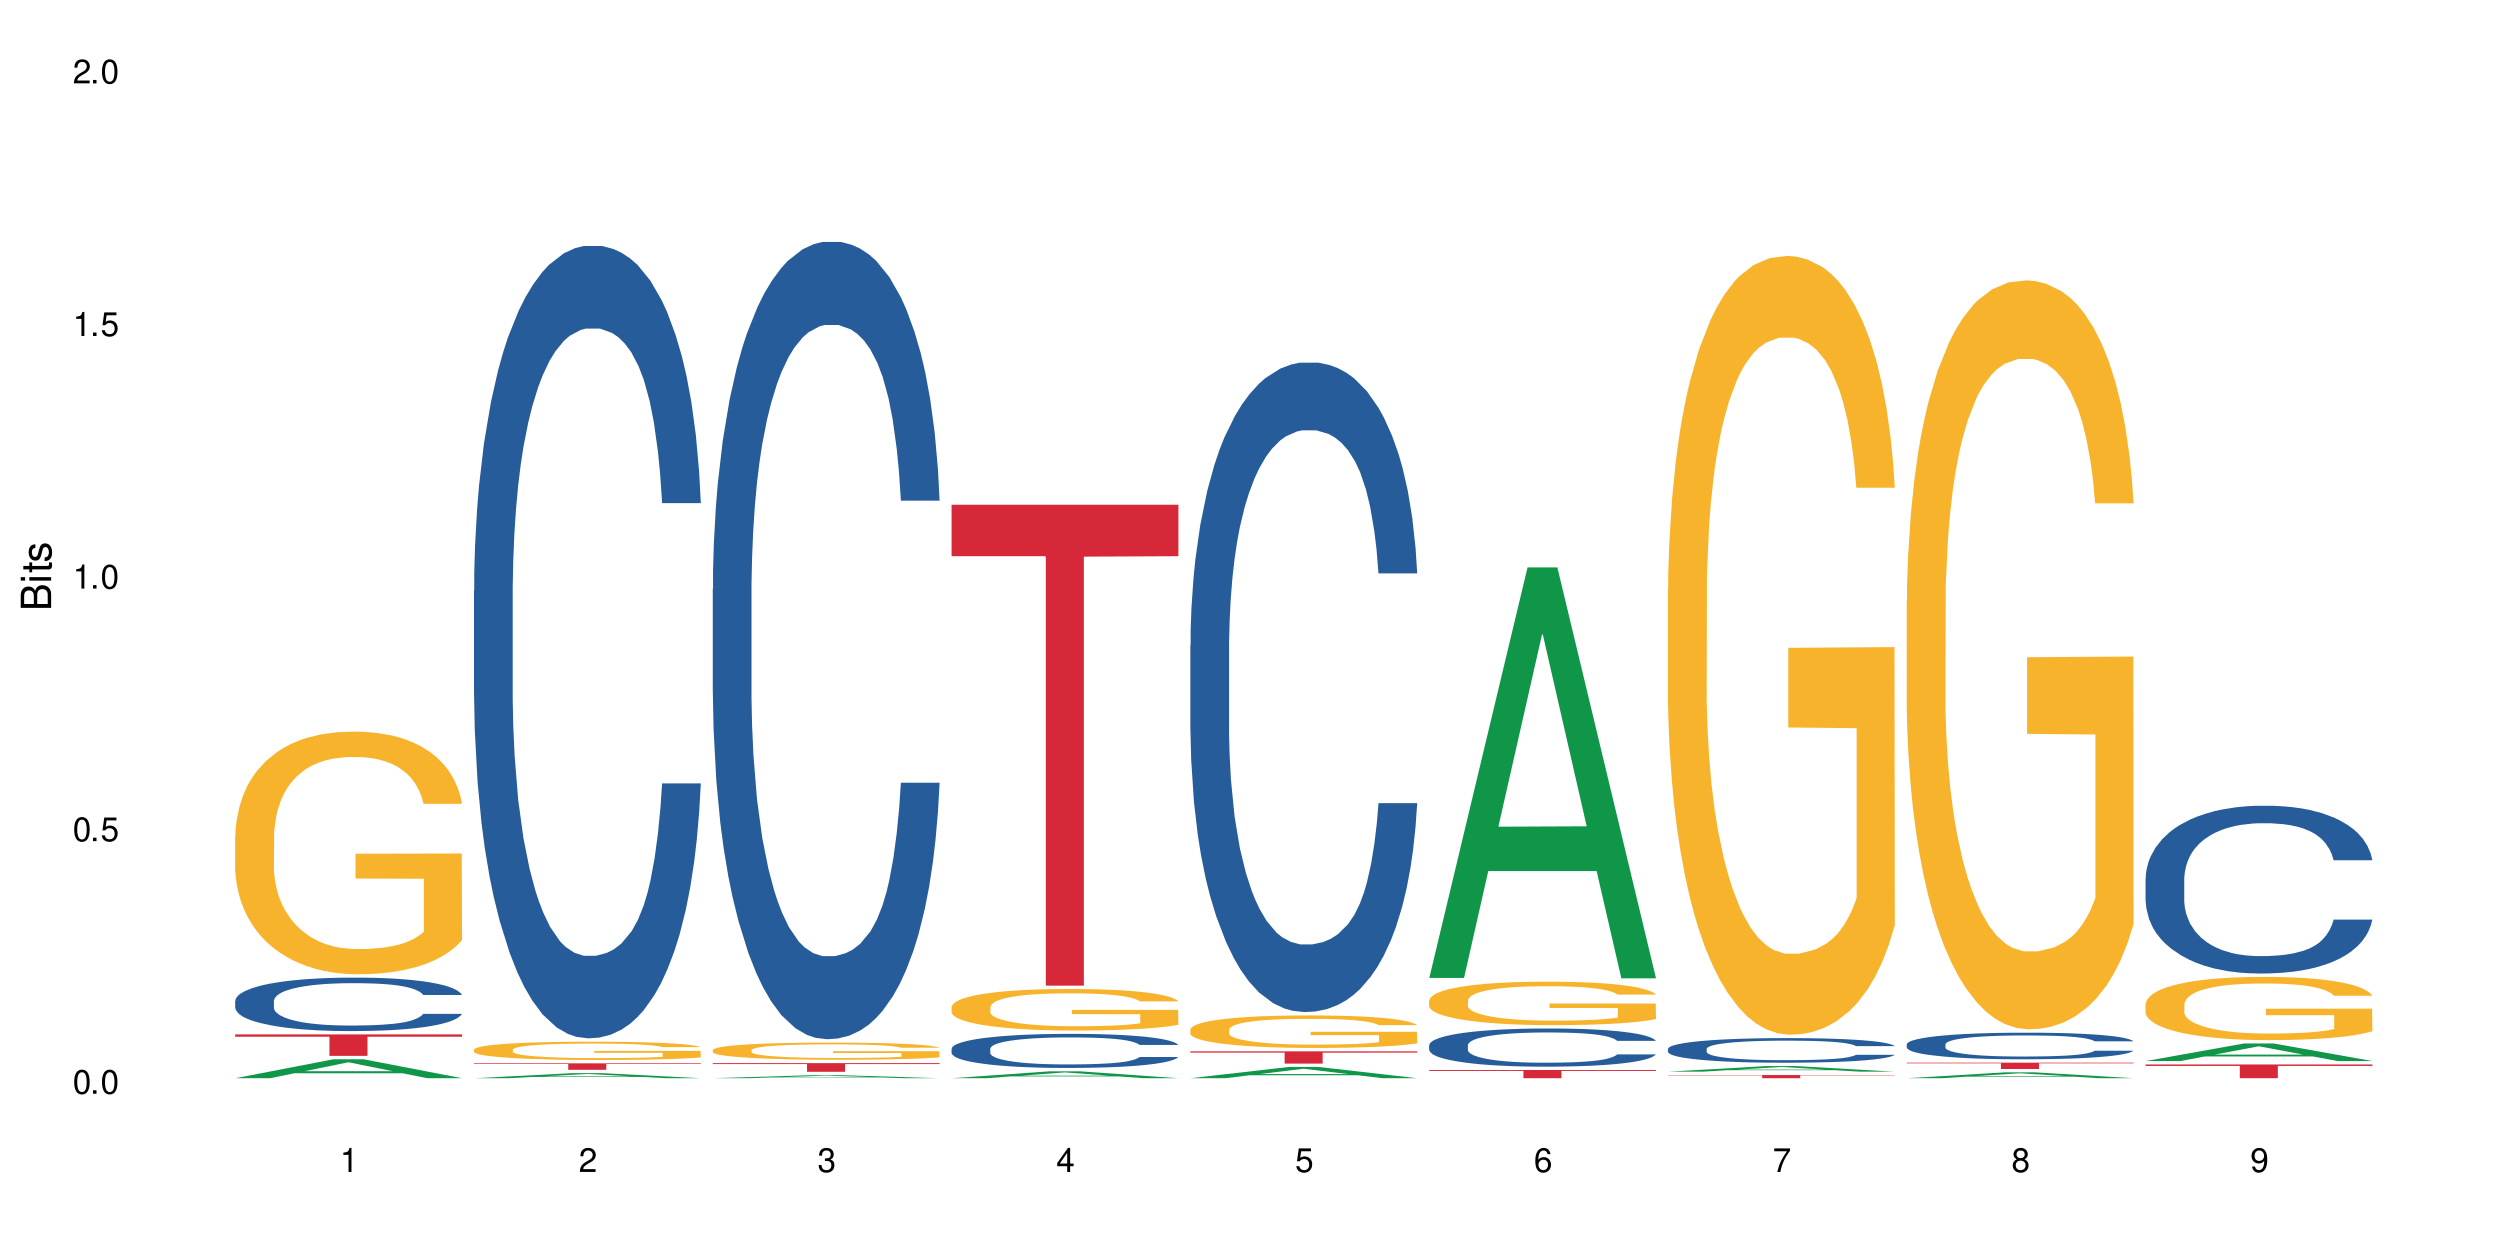 <?xml version="1.0" encoding="UTF-8"?>
<svg xmlns="http://www.w3.org/2000/svg" xmlns:xlink="http://www.w3.org/1999/xlink" width="720" height="360" viewBox="0 0 720 360">
<defs>
<g>
<g id="glyph-0-0">
</g>
<g id="glyph-0-1">
<path d="M 2.641 -6.938 C 2 -6.938 1.422 -6.656 1.078 -6.172 C 0.641 -5.562 0.406 -4.641 0.406 -3.359 C 0.406 -1.016 1.188 0.219 2.641 0.219 C 4.078 0.219 4.859 -1.016 4.859 -3.297 C 4.859 -4.641 4.656 -5.547 4.203 -6.172 C 3.844 -6.656 3.281 -6.938 2.641 -6.938 Z M 2.641 -6.188 C 3.547 -6.188 4 -5.25 4 -3.375 C 4 -1.406 3.562 -0.484 2.625 -0.484 C 1.734 -0.484 1.281 -1.438 1.281 -3.344 C 1.281 -5.25 1.734 -6.188 2.641 -6.188 Z M 2.641 -6.188 "/>
</g>
<g id="glyph-0-2">
<path d="M 1.828 -1 L 0.828 -1 L 0.828 0 L 1.828 0 Z M 1.828 -1 "/>
</g>
<g id="glyph-0-3">
<path d="M 4.562 -6.797 L 1.062 -6.797 L 0.547 -3.094 L 1.328 -3.094 C 1.719 -3.562 2.047 -3.734 2.578 -3.734 C 3.484 -3.734 4.062 -3.109 4.062 -2.094 C 4.062 -1.125 3.484 -0.531 2.578 -0.531 C 1.828 -0.531 1.375 -0.906 1.188 -1.672 L 0.328 -1.672 C 0.453 -1.109 0.547 -0.844 0.75 -0.594 C 1.125 -0.078 1.828 0.219 2.594 0.219 C 3.969 0.219 4.922 -0.781 4.922 -2.219 C 4.922 -3.562 4.031 -4.484 2.719 -4.484 C 2.25 -4.484 1.859 -4.359 1.469 -4.062 L 1.734 -5.969 L 4.562 -5.969 Z M 4.562 -6.797 "/>
</g>
<g id="glyph-0-4">
<path d="M 2.484 -4.938 L 2.484 0 L 3.328 0 L 3.328 -6.938 L 2.766 -6.938 C 2.469 -5.875 2.281 -5.734 0.984 -5.562 L 0.984 -4.938 Z M 2.484 -4.938 "/>
</g>
<g id="glyph-0-5">
<path d="M 4.859 -0.828 L 1.281 -0.828 C 1.359 -1.406 1.672 -1.781 2.5 -2.281 L 3.469 -2.828 C 4.406 -3.344 4.906 -4.062 4.906 -4.906 C 4.906 -5.484 4.672 -6.031 4.266 -6.406 C 3.859 -6.766 3.375 -6.938 2.719 -6.938 C 1.859 -6.938 1.219 -6.625 0.844 -6.031 C 0.609 -5.672 0.5 -5.234 0.484 -4.531 L 1.328 -4.531 C 1.359 -5.016 1.406 -5.281 1.531 -5.516 C 1.75 -5.938 2.188 -6.203 2.703 -6.203 C 3.469 -6.203 4.031 -5.641 4.031 -4.891 C 4.031 -4.344 3.719 -3.859 3.125 -3.516 L 2.234 -3 C 0.812 -2.172 0.406 -1.531 0.328 -0.016 L 4.859 -0.016 Z M 4.859 -0.828 "/>
</g>
<g id="glyph-0-6">
<path d="M 2.125 -3.188 L 2.578 -3.188 C 3.5 -3.188 3.984 -2.766 3.984 -1.922 C 3.984 -1.062 3.469 -0.531 2.594 -0.531 C 1.656 -0.531 1.203 -1 1.156 -2.016 L 0.312 -2.016 C 0.344 -1.453 0.438 -1.094 0.609 -0.781 C 0.953 -0.109 1.625 0.219 2.547 0.219 C 3.953 0.219 4.859 -0.625 4.859 -1.938 C 4.859 -2.828 4.516 -3.297 3.703 -3.594 C 4.344 -3.844 4.656 -4.328 4.656 -5.031 C 4.656 -6.219 3.875 -6.938 2.578 -6.938 C 1.203 -6.938 0.484 -6.172 0.453 -4.703 L 1.297 -4.703 C 1.312 -5.125 1.344 -5.359 1.453 -5.578 C 1.641 -5.969 2.062 -6.203 2.594 -6.203 C 3.344 -6.203 3.797 -5.75 3.797 -5 C 3.797 -4.516 3.609 -4.219 3.25 -4.047 C 3.016 -3.953 2.703 -3.922 2.125 -3.906 Z M 2.125 -3.188 "/>
</g>
<g id="glyph-0-7">
<path d="M 3.141 -1.672 L 3.141 0 L 3.984 0 L 3.984 -1.672 L 4.984 -1.672 L 4.984 -2.438 L 3.984 -2.438 L 3.984 -6.938 L 3.359 -6.938 L 0.266 -2.578 L 0.266 -1.672 Z M 3.141 -2.438 L 1 -2.438 L 3.141 -5.5 Z M 3.141 -2.438 "/>
</g>
<g id="glyph-0-8">
<path d="M 4.781 -5.125 C 4.609 -6.266 3.891 -6.938 2.844 -6.938 C 2.094 -6.938 1.422 -6.578 1.031 -5.953 C 0.594 -5.266 0.406 -4.422 0.406 -3.172 C 0.406 -2 0.578 -1.25 0.984 -0.641 C 1.359 -0.078 1.953 0.219 2.703 0.219 C 3.984 0.219 4.922 -0.75 4.922 -2.094 C 4.922 -3.375 4.062 -4.281 2.844 -4.281 C 2.172 -4.281 1.641 -4.031 1.281 -3.516 C 1.281 -5.234 1.828 -6.188 2.797 -6.188 C 3.391 -6.188 3.797 -5.797 3.938 -5.125 Z M 2.734 -3.531 C 3.547 -3.531 4.062 -2.953 4.062 -2.031 C 4.062 -1.156 3.484 -0.531 2.703 -0.531 C 1.922 -0.531 1.328 -1.188 1.328 -2.078 C 1.328 -2.938 1.906 -3.531 2.734 -3.531 Z M 2.734 -3.531 "/>
</g>
<g id="glyph-0-9">
<path d="M 4.984 -6.797 L 0.438 -6.797 L 0.438 -5.969 L 4.109 -5.969 C 2.5 -3.656 1.828 -2.234 1.328 0 L 2.219 0 C 2.594 -2.172 3.453 -4.047 4.984 -6.094 Z M 4.984 -6.797 "/>
</g>
<g id="glyph-0-10">
<path d="M 3.75 -3.656 C 4.469 -4.094 4.688 -4.438 4.688 -5.078 C 4.688 -6.172 3.844 -6.938 2.641 -6.938 C 1.438 -6.938 0.594 -6.172 0.594 -5.094 C 0.594 -4.438 0.812 -4.094 1.516 -3.656 C 0.734 -3.266 0.359 -2.703 0.359 -1.922 C 0.359 -0.656 1.281 0.219 2.641 0.219 C 3.984 0.219 4.922 -0.656 4.922 -1.922 C 4.922 -2.703 4.531 -3.266 3.75 -3.656 Z M 2.641 -6.188 C 3.359 -6.188 3.812 -5.75 3.812 -5.062 C 3.812 -4.406 3.344 -3.984 2.641 -3.984 C 1.922 -3.984 1.453 -4.406 1.453 -5.078 C 1.453 -5.75 1.922 -6.188 2.641 -6.188 Z M 2.641 -3.266 C 3.484 -3.266 4.062 -2.719 4.062 -1.906 C 4.062 -1.078 3.484 -0.531 2.625 -0.531 C 1.797 -0.531 1.219 -1.094 1.219 -1.906 C 1.219 -2.719 1.781 -3.266 2.641 -3.266 Z M 2.641 -3.266 "/>
</g>
<g id="glyph-0-11">
<path d="M 0.516 -1.578 C 0.672 -0.453 1.406 0.219 2.438 0.219 C 3.188 0.219 3.859 -0.141 4.266 -0.766 C 4.688 -1.453 4.891 -2.297 4.891 -3.547 C 4.891 -4.719 4.703 -5.453 4.312 -6.078 C 3.938 -6.641 3.344 -6.938 2.594 -6.938 C 1.297 -6.938 0.359 -5.969 0.359 -4.625 C 0.359 -3.344 1.234 -2.453 2.453 -2.453 C 3.094 -2.453 3.578 -2.672 4.016 -3.203 C 4 -1.484 3.469 -0.531 2.5 -0.531 C 1.906 -0.531 1.484 -0.906 1.359 -1.578 Z M 2.578 -6.203 C 3.375 -6.203 3.969 -5.531 3.969 -4.641 C 3.969 -3.797 3.391 -3.188 2.547 -3.188 C 1.734 -3.188 1.234 -3.766 1.234 -4.688 C 1.234 -5.562 1.797 -6.203 2.578 -6.203 Z M 2.578 -6.203 "/>
</g>
<g id="glyph-1-0">
</g>
<g id="glyph-1-1">
<path d="M 0 -0.953 L 0 -4.891 C 0 -5.719 -0.234 -6.344 -0.734 -6.797 C -1.188 -7.234 -1.812 -7.469 -2.5 -7.469 C -3.547 -7.469 -4.188 -7 -4.625 -5.875 C -4.984 -6.688 -5.625 -7.094 -6.531 -7.094 C -7.172 -7.094 -7.734 -6.859 -8.141 -6.391 C -8.562 -5.922 -8.75 -5.344 -8.75 -4.5 L -8.75 -0.953 Z M -4.984 -2.062 L -7.766 -2.062 L -7.766 -4.219 C -7.766 -4.844 -7.688 -5.203 -7.453 -5.5 C -7.219 -5.812 -6.859 -5.969 -6.375 -5.969 C -5.891 -5.969 -5.531 -5.812 -5.297 -5.5 C -5.062 -5.203 -4.984 -4.844 -4.984 -4.219 Z M -0.984 -2.062 L -4 -2.062 L -4 -4.781 C -4 -5.766 -3.438 -6.359 -2.484 -6.359 C -1.547 -6.359 -0.984 -5.766 -0.984 -4.781 Z M -0.984 -2.062 "/>
</g>
<g id="glyph-1-2">
<path d="M -6.281 -1.797 L -6.281 -0.797 L 0 -0.797 L 0 -1.797 Z M -8.75 -1.797 L -8.75 -0.797 L -7.484 -0.797 L -7.484 -1.797 Z M -8.75 -1.797 "/>
</g>
<g id="glyph-1-3">
<path d="M -6.281 -3.047 L -6.281 -2.016 L -8.016 -2.016 L -8.016 -1.016 L -6.281 -1.016 L -6.281 -0.172 L -5.469 -0.172 L -5.469 -1.016 L -0.719 -1.016 C -0.078 -1.016 0.281 -1.453 0.281 -2.234 C 0.281 -2.5 0.25 -2.719 0.188 -3.047 L -0.641 -3.047 C -0.609 -2.906 -0.594 -2.766 -0.594 -2.562 C -0.594 -2.141 -0.719 -2.016 -1.156 -2.016 L -5.469 -2.016 L -5.469 -3.047 Z M -6.281 -3.047 "/>
</g>
<g id="glyph-1-4">
<path d="M -4.531 -5.25 C -5.766 -5.25 -6.469 -4.422 -6.469 -2.969 C -6.469 -1.516 -5.719 -0.562 -4.547 -0.562 C -3.562 -0.562 -3.094 -1.062 -2.734 -2.562 L -2.516 -3.484 C -2.344 -4.188 -2.094 -4.469 -1.641 -4.469 C -1.047 -4.469 -0.641 -3.875 -0.641 -3 C -0.641 -2.453 -0.797 -2 -1.062 -1.75 C -1.25 -1.594 -1.422 -1.531 -1.875 -1.469 L -1.875 -0.406 C -0.422 -0.453 0.281 -1.266 0.281 -2.922 C 0.281 -4.5 -0.5 -5.516 -1.719 -5.516 C -2.656 -5.516 -3.172 -4.984 -3.469 -3.734 L -3.703 -2.766 C -3.891 -1.953 -4.156 -1.609 -4.594 -1.609 C -5.188 -1.609 -5.547 -2.125 -5.547 -2.938 C -5.547 -3.75 -5.203 -4.172 -4.531 -4.203 Z M -4.531 -5.25 "/>
</g>
</g>
</defs>
<rect x="-72" y="-36" width="864" height="432" fill="rgb(100%, 100%, 100%)" fill-opacity="1"/>
<path fill-rule="nonzero" fill="rgb(6.275%, 58.824%, 28.235%)" fill-opacity="1" d="M 67.73 310.523 L 67.801 310.52 L 96.07 305.062 L 104.656 305.062 L 133.066 310.527 L 123.082 310.527 L 115.965 309.102 L 84.762 309.102 L 77.781 310.523 L 67.73 310.523 L 87.766 308.512 L 113.102 308.508 L 100.469 305.957 L 100.328 305.953 L 100.188 305.969 L 87.695 308.508 L 87.766 308.512 Z M 67.73 310.523 "/>
<path fill-rule="nonzero" fill="rgb(14.51%, 36.078%, 60%)" fill-opacity="1" d="M 67.73 288.258 L 67.812 288.242 L 67.812 287.906 L 68.051 287.371 L 68.605 286.695 L 69.164 286.23 L 70.598 285.402 L 72.59 284.598 L 74.664 283.98 L 76.176 283.613 L 77.531 283.332 L 80.637 282.812 L 82.629 282.547 L 84.781 282.309 L 87.41 282.066 L 89.324 281.926 L 93.625 281.703 L 96.812 281.605 L 99.281 281.562 L 104.621 281.562 L 107.809 281.617 L 110.117 281.688 L 112.668 281.801 L 114.82 281.926 L 118.562 282.238 L 121.91 282.629 L 123.426 282.855 L 125.816 283.293 L 127.648 283.715 L 128.922 284.078 L 130.355 284.598 L 131.629 285.234 L 132.586 285.949 L 133.066 286.555 L 121.91 286.555 L 121.352 285.992 L 120.715 285.555 L 119.52 284.98 L 118.324 284.57 L 116.652 284.164 L 115.137 283.895 L 113.066 283.629 L 111.234 283.461 L 109.32 283.332 L 107.488 283.25 L 103.984 283.164 L 99.922 283.164 L 98.406 283.191 L 95.297 283.305 L 93.625 283.402 L 91.234 283.602 L 89.562 283.785 L 87.57 284.066 L 86.215 284.305 L 84.543 284.668 L 83.348 284.992 L 81.992 285.457 L 81.195 285.809 L 80.48 286.203 L 79.84 286.668 L 79.363 287.16 L 79.043 287.68 L 78.887 288.188 L 78.887 290.367 L 79.043 290.871 L 79.441 291.465 L 80.48 292.32 L 81.992 293.066 L 83.746 293.656 L 85.418 294.078 L 86.375 294.277 L 87.648 294.5 L 89.641 294.781 L 92.512 295.062 L 94.184 295.176 L 96.734 295.289 L 99.363 295.344 L 102.867 295.344 L 105.977 295.289 L 108.047 295.219 L 110.199 295.105 L 113.145 294.867 L 114.98 294.641 L 116.57 294.375 L 117.766 294.105 L 118.562 293.883 L 119.758 293.445 L 120.715 292.969 L 121.434 292.477 L 121.91 291.996 L 133.066 291.996 L 132.586 292.559 L 131.871 293.109 L 131.152 293.516 L 130.039 294.008 L 128.762 294.445 L 126.93 294.938 L 125.418 295.262 L 123.426 295.613 L 121.59 295.879 L 119.602 296.117 L 116.652 296.398 L 114.738 296.539 L 112.668 296.668 L 110.199 296.781 L 107.09 296.879 L 103.746 296.934 L 100.637 296.949 L 97.289 296.922 L 94.82 296.863 L 91.555 296.738 L 87.492 296.484 L 84.543 296.215 L 82.23 295.949 L 80.238 295.668 L 78.008 295.289 L 75.141 294.668 L 73.387 294.191 L 72.191 293.797 L 70.84 293.25 L 69.883 292.758 L 68.766 291.969 L 67.969 290.973 L 67.73 290.195 Z M 67.73 288.258 "/>
<path fill-rule="nonzero" fill="rgb(96.863%, 70.196%, 16.863%)" fill-opacity="1" d="M 67.73 240.633 L 67.812 240.57 L 67.812 239.293 L 68.129 236.418 L 68.926 232.461 L 69.961 229.207 L 71.078 226.652 L 71.793 225.312 L 72.988 223.398 L 74.023 221.992 L 76.656 219.121 L 80 216.438 L 81.832 215.289 L 83.906 214.203 L 86.852 212.992 L 88.207 212.543 L 92.352 211.523 L 97.051 210.887 L 102.23 210.695 L 104.621 210.758 L 107.887 211.012 L 112.348 211.715 L 114.898 212.352 L 116.891 212.992 L 118.961 213.82 L 121.512 215.098 L 123.902 216.629 L 125.816 218.164 L 127.727 220.078 L 129.32 222.121 L 130.676 224.355 L 131.871 227.035 L 132.586 229.27 L 133.066 231.504 L 121.988 231.504 L 121.352 229.27 L 120.637 227.547 L 119.441 225.441 L 118.246 223.906 L 117.051 222.695 L 114.82 221.035 L 112.906 220.016 L 110.516 219.121 L 108.207 218.547 L 105.578 218.164 L 103.984 218.035 L 99.762 218.035 L 95.938 218.48 L 93.707 218.992 L 92.113 219.504 L 89.879 220.461 L 88.527 221.227 L 87.73 221.738 L 85.34 223.715 L 83.746 225.504 L 82.871 226.715 L 81.754 228.633 L 80.957 230.355 L 80.082 232.91 L 79.602 234.824 L 78.965 239.164 L 78.887 250.656 L 79.125 253.082 L 79.602 255.699 L 80.238 257.996 L 81.195 260.422 L 82.152 262.273 L 83.824 264.762 L 85.258 266.422 L 86.375 267.508 L 88.527 269.23 L 89.402 269.805 L 91.473 270.953 L 93.625 271.848 L 96.254 272.613 L 98.246 272.996 L 101.434 273.316 L 105.496 273.316 L 110.277 272.934 L 113.305 272.422 L 115.379 271.914 L 116.73 271.465 L 118.406 270.762 L 119.602 270.125 L 120.715 269.422 L 122.07 268.336 L 122.07 253.082 L 102.391 253.016 L 102.391 245.867 L 132.984 245.805 L 133.066 270.762 L 131.391 272.488 L 129.32 274.148 L 127.328 275.422 L 125.258 276.508 L 122.309 277.723 L 119.918 278.488 L 116.254 279.383 L 112.906 279.957 L 109.402 280.34 L 106.293 280.531 L 102.629 280.594 L 99.363 280.465 L 95.855 280.082 L 93.066 279.574 L 90.52 278.934 L 87.969 278.105 L 84.781 276.766 L 82.711 275.68 L 80.559 274.34 L 78.406 272.742 L 76.496 271.02 L 75.219 269.68 L 73.945 268.145 L 72.59 266.23 L 71.316 264.062 L 70.359 262.082 L 69.484 259.848 L 68.848 257.742 L 68.211 254.867 L 67.891 252.57 L 67.73 250.59 Z M 67.73 240.633 "/>
<path fill-rule="nonzero" fill="rgb(83.922%, 15.686%, 22.353%)" fill-opacity="1" d="M 67.73 297.914 L 133.066 297.914 L 133.066 298.578 L 105.836 298.582 L 105.836 304.098 L 94.879 304.098 L 94.879 298.59 L 94.723 298.578 L 67.73 298.578 Z M 67.73 297.914 "/>
<path fill-rule="nonzero" fill="rgb(6.275%, 58.824%, 28.235%)" fill-opacity="1" d="M 136.504 310.527 L 136.574 310.527 L 164.844 309.066 L 173.43 309.066 L 201.836 310.527 L 191.855 310.527 L 184.738 310.148 L 153.535 310.148 L 146.555 310.527 L 136.504 310.527 L 156.535 309.988 L 181.875 309.988 L 169.242 309.305 L 169.102 309.305 L 168.961 309.309 L 156.469 309.988 L 156.535 309.988 Z M 136.504 310.527 "/>
<path fill-rule="nonzero" fill="rgb(14.51%, 36.078%, 60%)" fill-opacity="1" d="M 136.504 170.137 L 136.582 169.93 L 136.582 164.922 L 136.824 156.996 L 137.379 146.984 L 137.938 140.102 L 139.371 127.793 L 141.363 115.906 L 143.434 106.727 L 144.949 101.305 L 146.305 97.133 L 149.41 89.414 L 151.402 85.453 L 153.555 81.906 L 156.184 78.359 L 158.098 76.273 L 162.398 72.938 L 165.586 71.477 L 168.055 70.852 L 173.395 70.852 L 176.582 71.684 L 178.891 72.727 L 181.441 74.398 L 183.594 76.273 L 187.336 80.863 L 190.684 86.703 L 192.195 90.039 L 194.586 96.508 L 196.418 102.766 L 197.695 108.188 L 199.129 115.906 L 200.402 125.293 L 201.359 135.93 L 201.836 144.898 L 190.684 144.898 L 190.125 136.555 L 189.488 130.09 L 188.293 121.535 L 187.098 115.488 L 185.426 109.438 L 183.91 105.477 L 181.84 101.512 L 180.008 99.012 L 178.094 97.133 L 176.262 95.883 L 172.758 94.629 L 168.691 94.629 L 167.18 95.047 L 164.07 96.715 L 162.398 98.176 L 160.008 101.098 L 158.336 103.809 L 156.344 107.98 L 154.988 111.523 L 153.316 116.949 L 152.121 121.746 L 150.766 128.629 L 149.969 133.844 L 149.25 139.684 L 148.613 146.566 L 148.137 153.867 L 147.816 161.586 L 147.66 169.094 L 147.66 201.426 L 147.816 208.934 L 148.215 217.695 L 149.25 230.418 L 150.766 241.473 L 152.52 250.234 L 154.191 256.492 L 155.148 259.41 L 156.422 262.75 L 158.414 266.922 L 161.281 271.094 L 162.957 272.762 L 165.504 274.43 L 168.137 275.266 L 171.641 275.266 L 174.746 274.43 L 176.82 273.387 L 178.973 271.719 L 181.918 268.172 L 183.75 264.836 L 185.344 260.871 L 186.539 256.91 L 187.336 253.57 L 188.531 247.105 L 189.488 240.012 L 190.203 232.711 L 190.684 225.621 L 201.836 225.621 L 201.359 233.965 L 200.645 242.098 L 199.926 248.148 L 198.809 255.449 L 197.535 261.914 L 195.703 269.215 L 194.188 274.012 L 192.195 279.227 L 190.363 283.191 L 188.371 286.734 L 185.426 290.906 L 183.512 292.992 L 181.441 294.871 L 178.973 296.539 L 175.863 298 L 172.516 298.836 L 169.41 299.043 L 166.062 298.625 L 163.594 297.793 L 160.328 295.914 L 156.262 292.16 L 153.316 288.195 L 151.004 284.234 L 149.012 280.062 L 146.781 274.43 L 143.914 265.25 L 142.16 258.16 L 140.965 252.32 L 139.609 244.184 L 138.656 236.883 L 137.539 225.203 L 136.742 210.395 L 136.504 198.922 Z M 136.504 170.137 "/>
<path fill-rule="nonzero" fill="rgb(96.863%, 70.196%, 16.863%)" fill-opacity="1" d="M 136.504 302.266 L 136.582 302.262 L 136.582 302.164 L 136.902 301.949 L 137.699 301.648 L 138.734 301.402 L 139.852 301.211 L 140.566 301.109 L 141.762 300.965 L 142.797 300.859 L 145.426 300.645 L 148.773 300.441 L 150.605 300.355 L 152.68 300.273 L 155.625 300.184 L 156.98 300.148 L 161.125 300.074 L 165.824 300.023 L 171.004 300.012 L 173.395 300.016 L 176.66 300.035 L 181.121 300.086 L 183.672 300.137 L 185.664 300.184 L 187.734 300.246 L 190.285 300.34 L 192.676 300.457 L 194.586 300.574 L 196.5 300.715 L 198.094 300.871 L 199.449 301.039 L 200.645 301.242 L 201.359 301.41 L 201.836 301.578 L 190.762 301.578 L 190.125 301.41 L 189.41 301.277 L 188.215 301.121 L 187.02 301.004 L 185.824 300.914 L 183.594 300.789 L 181.68 300.711 L 179.289 300.645 L 176.98 300.602 L 174.348 300.574 L 172.758 300.562 L 168.535 300.562 L 164.707 300.598 L 162.477 300.637 L 160.883 300.672 L 158.652 300.746 L 157.301 300.805 L 156.504 300.84 L 154.113 300.992 L 152.52 301.125 L 151.641 301.215 L 150.527 301.359 L 149.73 301.492 L 148.852 301.684 L 148.375 301.828 L 147.738 302.152 L 147.66 303.02 L 147.898 303.203 L 148.375 303.398 L 149.012 303.574 L 149.969 303.754 L 150.926 303.895 L 152.598 304.082 L 154.031 304.207 L 155.148 304.289 L 157.301 304.418 L 158.176 304.461 L 160.246 304.547 L 162.398 304.617 L 165.027 304.672 L 167.02 304.703 L 170.207 304.727 L 174.27 304.727 L 179.051 304.699 L 182.078 304.66 L 184.148 304.621 L 185.504 304.586 L 187.176 304.535 L 188.371 304.484 L 189.488 304.434 L 190.844 304.352 L 190.844 303.203 L 171.164 303.199 L 171.164 302.66 L 201.758 302.652 L 201.836 304.535 L 200.164 304.664 L 198.094 304.789 L 196.102 304.887 L 194.031 304.969 L 191.082 305.059 L 188.691 305.117 L 185.027 305.184 L 181.68 305.227 L 178.176 305.254 L 175.066 305.27 L 171.402 305.273 L 168.137 305.266 L 164.629 305.234 L 161.84 305.199 L 159.289 305.148 L 156.742 305.086 L 153.555 304.984 L 151.484 304.902 L 149.332 304.805 L 147.18 304.684 L 145.27 304.555 L 143.992 304.453 L 142.719 304.336 L 141.363 304.191 L 140.09 304.027 L 139.133 303.879 L 138.258 303.711 L 137.617 303.555 L 136.98 303.336 L 136.664 303.164 L 136.504 303.016 Z M 136.504 302.266 "/>
<path fill-rule="nonzero" fill="rgb(83.922%, 15.686%, 22.353%)" fill-opacity="1" d="M 136.504 306.242 L 201.836 306.242 L 201.836 306.441 L 174.609 306.441 L 174.609 308.102 L 163.652 308.102 L 163.652 306.445 L 163.496 306.441 L 136.504 306.441 Z M 136.504 306.242 "/>
<path fill-rule="nonzero" fill="rgb(6.275%, 58.824%, 28.235%)" fill-opacity="1" d="M 205.277 310.527 L 205.348 310.527 L 233.617 309.652 L 242.203 309.652 L 270.609 310.527 L 260.629 310.527 L 253.508 310.301 L 222.309 310.301 L 215.328 310.527 L 205.277 310.527 L 225.309 310.207 L 250.648 310.203 L 238.012 309.793 L 237.875 309.793 L 237.734 309.797 L 225.238 310.203 L 225.309 310.207 Z M 205.277 310.527 "/>
<path fill-rule="nonzero" fill="rgb(14.51%, 36.078%, 60%)" fill-opacity="1" d="M 205.277 169.59 L 205.355 169.379 L 205.355 164.34 L 205.594 156.367 L 206.152 146.293 L 206.711 139.363 L 208.145 126.98 L 210.137 115.02 L 212.207 105.781 L 213.723 100.324 L 215.078 96.129 L 218.184 88.363 L 220.176 84.375 L 222.328 80.805 L 224.957 77.238 L 226.867 75.137 L 231.172 71.781 L 234.359 70.312 L 236.828 69.68 L 242.168 69.68 L 245.352 70.52 L 247.664 71.57 L 250.215 73.25 L 252.363 75.137 L 256.109 79.758 L 259.457 85.633 L 260.969 88.992 L 263.359 95.496 L 265.191 101.793 L 266.469 107.25 L 267.902 115.02 L 269.176 124.461 L 270.133 135.168 L 270.609 144.191 L 259.457 144.191 L 258.898 135.797 L 258.262 129.289 L 257.066 120.684 L 255.871 114.598 L 254.195 108.512 L 252.684 104.523 L 250.613 100.535 L 248.777 98.016 L 246.867 96.129 L 245.035 94.867 L 241.527 93.609 L 237.465 93.609 L 235.953 94.027 L 232.844 95.707 L 231.172 97.176 L 228.781 100.117 L 227.109 102.844 L 225.117 107.043 L 223.762 110.609 L 222.09 116.066 L 220.895 120.895 L 219.539 127.82 L 218.742 133.066 L 218.023 138.945 L 217.387 145.871 L 216.91 153.219 L 216.59 160.984 L 216.43 168.539 L 216.43 201.074 L 216.59 208.629 L 216.988 217.445 L 218.023 230.246 L 219.539 241.371 L 221.293 250.188 L 222.965 256.484 L 223.922 259.422 L 225.195 262.781 L 227.188 266.977 L 230.055 271.176 L 231.73 272.855 L 234.277 274.535 L 236.906 275.375 L 240.414 275.375 L 243.52 274.535 L 245.594 273.484 L 247.742 271.805 L 250.691 268.238 L 252.523 264.879 L 254.117 260.891 L 255.312 256.902 L 256.109 253.547 L 257.305 247.039 L 258.262 239.902 L 258.977 232.555 L 259.457 225.418 L 270.609 225.418 L 270.133 233.816 L 269.414 242 L 268.699 248.086 L 267.582 255.434 L 266.309 261.941 L 264.477 269.285 L 262.961 274.113 L 260.969 279.363 L 259.137 283.348 L 257.145 286.918 L 254.195 291.113 L 252.285 293.215 L 250.215 295.102 L 247.742 296.781 L 244.637 298.25 L 241.289 299.09 L 238.184 299.301 L 234.836 298.883 L 232.367 298.043 L 229.098 296.152 L 225.035 292.375 L 222.09 288.387 L 219.777 284.398 L 217.785 280.199 L 215.555 274.535 L 212.688 265.297 L 210.934 258.164 L 209.738 252.285 L 208.383 244.102 L 207.426 236.754 L 206.312 225 L 205.516 210.098 L 205.277 198.555 Z M 205.277 169.59 "/>
<path fill-rule="nonzero" fill="rgb(96.863%, 70.196%, 16.863%)" fill-opacity="1" d="M 205.277 302.383 L 205.355 302.379 L 205.355 302.289 L 205.676 302.086 L 206.473 301.809 L 207.508 301.578 L 208.621 301.395 L 209.34 301.301 L 210.535 301.168 L 211.57 301.066 L 214.199 300.863 L 217.547 300.676 L 219.379 300.594 L 221.449 300.516 L 224.398 300.43 L 225.754 300.398 L 229.895 300.328 L 234.598 300.281 L 239.777 300.27 L 242.168 300.273 L 245.434 300.289 L 249.895 300.34 L 252.445 300.387 L 254.438 300.43 L 256.508 300.488 L 259.059 300.578 L 261.449 300.688 L 263.359 300.797 L 265.273 300.93 L 266.867 301.074 L 268.219 301.234 L 269.414 301.422 L 270.133 301.582 L 270.609 301.738 L 259.535 301.738 L 258.898 301.582 L 258.18 301.461 L 256.984 301.309 L 255.789 301.203 L 254.594 301.117 L 252.363 301 L 250.453 300.926 L 248.062 300.863 L 245.75 300.824 L 243.121 300.797 L 241.527 300.785 L 237.305 300.785 L 233.48 300.82 L 231.25 300.855 L 229.656 300.891 L 227.426 300.957 L 226.07 301.012 L 225.273 301.047 L 222.883 301.188 L 221.293 301.316 L 220.414 301.402 L 219.301 301.535 L 218.504 301.656 L 217.625 301.84 L 217.148 301.973 L 216.512 302.281 L 216.43 303.094 L 216.672 303.266 L 217.148 303.449 L 217.785 303.613 L 218.742 303.785 L 219.699 303.914 L 221.371 304.09 L 222.805 304.207 L 223.922 304.285 L 226.07 304.406 L 226.949 304.445 L 229.02 304.527 L 231.172 304.59 L 233.801 304.645 L 235.793 304.672 L 238.98 304.695 L 243.043 304.695 L 247.824 304.668 L 250.852 304.633 L 252.922 304.594 L 254.277 304.562 L 255.949 304.516 L 257.145 304.469 L 258.262 304.418 L 259.613 304.344 L 259.613 303.266 L 239.934 303.262 L 239.934 302.754 L 270.531 302.75 L 270.609 304.516 L 268.938 304.637 L 266.867 304.754 L 264.875 304.844 L 262.801 304.922 L 259.855 305.008 L 257.465 305.059 L 253.801 305.125 L 250.453 305.164 L 246.945 305.191 L 243.84 305.203 L 240.176 305.211 L 236.906 305.199 L 233.402 305.172 L 230.613 305.137 L 228.062 305.094 L 225.516 305.035 L 222.328 304.938 L 220.254 304.863 L 218.105 304.766 L 215.953 304.652 L 214.039 304.531 L 212.766 304.438 L 211.492 304.328 L 210.137 304.195 L 208.863 304.039 L 207.906 303.902 L 207.027 303.742 L 206.391 303.594 L 205.754 303.391 L 205.438 303.227 L 205.277 303.09 Z M 205.277 302.383 "/>
<path fill-rule="nonzero" fill="rgb(83.922%, 15.686%, 22.353%)" fill-opacity="1" d="M 205.277 306.176 L 270.609 306.176 L 270.609 306.445 L 243.383 306.445 L 243.383 308.684 L 232.426 308.684 L 232.426 306.449 L 232.266 306.445 L 205.277 306.445 Z M 205.277 306.176 "/>
<path fill-rule="nonzero" fill="rgb(6.275%, 58.824%, 28.235%)" fill-opacity="1" d="M 274.051 310.527 L 274.117 310.523 L 302.387 308.535 L 310.973 308.535 L 339.383 310.527 L 329.402 310.527 L 322.281 310.008 L 291.082 310.008 L 284.102 310.527 L 274.051 310.527 L 294.082 309.793 L 319.422 309.793 L 306.785 308.859 L 306.645 308.859 L 306.508 308.863 L 294.012 309.793 L 294.082 309.793 Z M 274.051 310.527 "/>
<path fill-rule="nonzero" fill="rgb(14.51%, 36.078%, 60%)" fill-opacity="1" d="M 274.051 302.027 L 274.129 302.02 L 274.129 301.805 L 274.367 301.465 L 274.926 301.035 L 275.484 300.738 L 276.918 300.207 L 278.91 299.699 L 280.98 299.305 L 282.496 299.07 L 283.848 298.891 L 286.957 298.559 L 288.949 298.391 L 291.102 298.238 L 293.73 298.086 L 295.641 297.996 L 299.945 297.852 L 303.129 297.789 L 305.602 297.762 L 310.938 297.762 L 314.125 297.797 L 316.438 297.844 L 318.984 297.914 L 321.137 297.996 L 324.883 298.191 L 328.23 298.441 L 329.742 298.586 L 332.133 298.863 L 333.965 299.133 L 335.238 299.367 L 336.676 299.699 L 337.949 300.102 L 338.906 300.559 L 339.383 300.945 L 328.23 300.945 L 327.672 300.586 L 327.035 300.309 L 325.84 299.941 L 324.645 299.68 L 322.969 299.418 L 321.457 299.25 L 319.383 299.078 L 317.551 298.973 L 315.641 298.891 L 313.809 298.836 L 310.301 298.785 L 306.238 298.785 L 304.723 298.801 L 301.617 298.871 L 299.945 298.938 L 297.555 299.062 L 295.879 299.18 L 293.887 299.355 L 292.535 299.508 L 290.859 299.742 L 289.664 299.949 L 288.312 300.246 L 287.516 300.469 L 286.797 300.719 L 286.16 301.016 L 285.684 301.328 L 285.363 301.66 L 285.203 301.984 L 285.203 303.371 L 285.363 303.695 L 285.762 304.07 L 286.797 304.617 L 288.312 305.094 L 290.062 305.469 L 291.738 305.738 L 292.691 305.863 L 293.969 306.008 L 295.961 306.188 L 298.828 306.367 L 300.5 306.438 L 303.051 306.512 L 305.68 306.547 L 309.188 306.547 L 312.293 306.512 L 314.363 306.465 L 316.516 306.395 L 319.465 306.242 L 321.297 306.098 L 322.891 305.926 L 324.086 305.758 L 324.883 305.613 L 326.078 305.336 L 327.035 305.031 L 327.75 304.719 L 328.23 304.414 L 339.383 304.414 L 338.906 304.77 L 338.188 305.121 L 337.473 305.379 L 336.355 305.695 L 335.082 305.973 L 333.25 306.285 L 331.734 306.492 L 329.742 306.715 L 327.91 306.887 L 325.918 307.039 L 322.969 307.219 L 321.059 307.309 L 318.984 307.387 L 316.516 307.461 L 313.41 307.523 L 310.062 307.559 L 306.957 307.566 L 303.609 307.551 L 301.141 307.516 L 297.871 307.434 L 293.809 307.273 L 290.859 307.102 L 288.551 306.93 L 286.559 306.754 L 284.328 306.512 L 281.457 306.117 L 279.707 305.812 L 278.512 305.559 L 277.156 305.211 L 276.199 304.898 L 275.086 304.395 L 274.289 303.758 L 274.051 303.266 Z M 274.051 302.027 "/>
<path fill-rule="nonzero" fill="rgb(96.863%, 70.196%, 16.863%)" fill-opacity="1" d="M 274.051 289.957 L 274.129 289.945 L 274.129 289.727 L 274.449 289.234 L 275.246 288.559 L 276.281 288 L 277.395 287.562 L 278.113 287.336 L 279.309 287.008 L 280.344 286.766 L 282.973 286.273 L 286.32 285.816 L 288.152 285.617 L 290.223 285.434 L 293.172 285.227 L 294.527 285.148 L 298.668 284.973 L 303.371 284.867 L 308.547 284.832 L 310.938 284.844 L 314.207 284.887 L 318.668 285.008 L 321.219 285.117 L 323.207 285.227 L 325.281 285.367 L 327.832 285.586 L 330.219 285.848 L 332.133 286.109 L 334.043 286.438 L 335.637 286.789 L 336.992 287.172 L 338.188 287.629 L 338.906 288.012 L 339.383 288.395 L 328.309 288.395 L 327.672 288.012 L 326.953 287.715 L 325.758 287.355 L 324.562 287.094 L 323.367 286.887 L 321.137 286.602 L 319.227 286.426 L 316.836 286.273 L 314.523 286.176 L 311.895 286.109 L 310.301 286.09 L 306.078 286.09 L 302.254 286.164 L 300.023 286.254 L 298.43 286.34 L 296.199 286.504 L 294.844 286.637 L 294.047 286.723 L 291.656 287.062 L 290.062 287.367 L 289.188 287.574 L 288.07 287.902 L 287.273 288.195 L 286.398 288.633 L 285.922 288.961 L 285.285 289.703 L 285.203 291.672 L 285.441 292.086 L 285.922 292.535 L 286.559 292.926 L 287.516 293.344 L 288.469 293.66 L 290.145 294.086 L 291.578 294.367 L 292.691 294.555 L 294.844 294.852 L 295.723 294.949 L 297.793 295.145 L 299.945 295.297 L 302.574 295.43 L 304.566 295.496 L 307.75 295.551 L 311.816 295.551 L 316.598 295.484 L 319.625 295.395 L 321.695 295.309 L 323.051 295.23 L 324.723 295.113 L 325.918 295.004 L 327.035 294.883 L 328.387 294.695 L 328.387 292.086 L 308.707 292.074 L 308.707 290.852 L 339.305 290.84 L 339.383 295.113 L 337.711 295.406 L 335.637 295.691 L 333.645 295.91 L 331.574 296.094 L 328.625 296.301 L 326.238 296.434 L 322.57 296.586 L 319.227 296.684 L 315.719 296.75 L 312.613 296.785 L 308.945 296.793 L 305.68 296.773 L 302.176 296.707 L 299.387 296.621 L 296.836 296.512 L 294.285 296.367 L 291.102 296.141 L 289.027 295.953 L 286.875 295.723 L 284.727 295.449 L 282.812 295.156 L 281.539 294.926 L 280.266 294.664 L 278.91 294.336 L 277.633 293.965 L 276.68 293.625 L 275.801 293.242 L 275.164 292.883 L 274.527 292.391 L 274.207 292 L 274.051 291.66 Z M 274.051 289.957 "/>
<path fill-rule="nonzero" fill="rgb(83.922%, 15.686%, 22.353%)" fill-opacity="1" d="M 274.051 145.359 L 339.383 145.359 L 339.383 160.184 L 312.152 160.316 L 312.152 283.867 L 301.199 283.867 L 301.199 160.445 L 301.039 160.184 L 274.051 160.184 Z M 274.051 145.359 "/>
<path fill-rule="nonzero" fill="rgb(6.275%, 58.824%, 28.235%)" fill-opacity="1" d="M 342.82 310.527 L 342.891 310.523 L 371.16 307.281 L 379.746 307.281 L 408.156 310.527 L 398.176 310.527 L 391.055 309.68 L 359.852 309.68 L 352.875 310.527 L 342.82 310.527 L 362.855 309.332 L 388.191 309.328 L 375.559 307.812 L 375.418 307.809 L 375.281 307.816 L 362.785 309.328 L 362.855 309.332 Z M 342.82 310.527 "/>
<path fill-rule="nonzero" fill="rgb(14.51%, 36.078%, 60%)" fill-opacity="1" d="M 342.82 185.82 L 342.902 185.652 L 342.902 181.547 L 343.141 175.051 L 343.699 166.844 L 344.258 161.203 L 345.691 151.117 L 347.684 141.371 L 349.754 133.852 L 351.266 129.406 L 352.621 125.984 L 355.73 119.66 L 357.723 116.414 L 359.871 113.508 L 362.5 110.602 L 364.414 108.891 L 368.715 106.156 L 371.902 104.957 L 374.375 104.445 L 379.711 104.445 L 382.898 105.129 L 385.211 105.984 L 387.758 107.352 L 389.91 108.891 L 393.656 112.652 L 397 117.438 L 398.516 120.172 L 400.906 125.473 L 402.738 130.602 L 404.012 135.047 L 405.445 141.371 L 406.723 149.066 L 407.68 157.785 L 408.156 165.137 L 397 165.137 L 396.445 158.297 L 395.805 152.996 L 394.609 145.988 L 393.414 141.031 L 391.742 136.074 L 390.23 132.824 L 388.156 129.578 L 386.324 127.523 L 384.414 125.984 L 382.578 124.961 L 379.074 123.934 L 375.012 123.934 L 373.496 124.277 L 370.391 125.645 L 368.715 126.84 L 366.324 129.234 L 364.652 131.457 L 362.66 134.875 L 361.305 137.781 L 359.633 142.227 L 358.438 146.16 L 357.082 151.801 L 356.285 156.074 L 355.57 160.863 L 354.934 166.504 L 354.453 172.488 L 354.137 178.812 L 353.977 184.969 L 353.977 211.465 L 354.137 217.621 L 354.535 224.801 L 355.57 235.23 L 357.082 244.289 L 358.836 251.469 L 360.508 256.598 L 361.465 258.992 L 362.742 261.727 L 364.734 265.148 L 367.602 268.566 L 369.273 269.934 L 371.824 271.301 L 374.453 271.984 L 377.957 271.984 L 381.066 271.301 L 383.137 270.445 L 385.289 269.078 L 388.238 266.172 L 390.07 263.438 L 391.664 260.188 L 392.859 256.941 L 393.656 254.207 L 394.852 248.906 L 395.805 243.094 L 396.523 237.109 L 397 231.297 L 408.156 231.297 L 407.68 238.137 L 406.961 244.805 L 406.242 249.762 L 405.129 255.746 L 403.852 261.043 L 402.02 267.027 L 400.508 270.961 L 398.516 275.234 L 396.684 278.48 L 394.691 281.387 L 391.742 284.809 L 389.832 286.516 L 387.758 288.055 L 385.289 289.422 L 382.18 290.621 L 378.836 291.305 L 375.727 291.477 L 372.383 291.133 L 369.91 290.449 L 366.645 288.91 L 362.582 285.832 L 359.633 282.586 L 357.324 279.336 L 355.332 275.918 L 353.102 271.301 L 350.23 263.781 L 348.48 257.965 L 347.285 253.18 L 345.93 246.512 L 344.973 240.527 L 343.859 230.957 L 343.062 218.816 L 342.82 209.414 Z M 342.82 185.82 "/>
<path fill-rule="nonzero" fill="rgb(96.863%, 70.196%, 16.863%)" fill-opacity="1" d="M 342.82 296.453 L 342.902 296.445 L 342.902 296.273 L 343.219 295.891 L 344.016 295.359 L 345.051 294.922 L 346.168 294.582 L 346.887 294.402 L 348.082 294.145 L 349.117 293.957 L 351.746 293.57 L 355.094 293.211 L 356.926 293.059 L 358.996 292.914 L 361.945 292.75 L 363.297 292.691 L 367.441 292.555 L 372.141 292.469 L 377.32 292.441 L 379.711 292.449 L 382.977 292.484 L 387.441 292.578 L 389.988 292.664 L 391.98 292.75 L 394.055 292.859 L 396.602 293.031 L 398.992 293.238 L 400.906 293.441 L 402.816 293.699 L 404.41 293.973 L 405.766 294.273 L 406.961 294.633 L 407.68 294.934 L 408.156 295.23 L 397.082 295.23 L 396.445 294.934 L 395.727 294.699 L 394.531 294.418 L 393.336 294.215 L 392.141 294.051 L 389.91 293.828 L 387.996 293.691 L 385.609 293.57 L 383.297 293.496 L 380.668 293.441 L 379.074 293.426 L 374.852 293.426 L 371.027 293.484 L 368.797 293.555 L 367.203 293.621 L 364.973 293.75 L 363.617 293.855 L 362.82 293.922 L 360.43 294.188 L 358.836 294.426 L 357.961 294.59 L 356.844 294.848 L 356.047 295.078 L 355.172 295.418 L 354.695 295.676 L 354.055 296.258 L 353.977 297.797 L 354.215 298.121 L 354.695 298.473 L 355.332 298.781 L 356.285 299.105 L 357.242 299.355 L 358.918 299.688 L 360.352 299.91 L 361.465 300.055 L 363.617 300.289 L 364.492 300.363 L 366.566 300.52 L 368.715 300.637 L 371.344 300.742 L 373.336 300.793 L 376.523 300.836 L 380.59 300.836 L 385.367 300.785 L 388.395 300.715 L 390.469 300.648 L 391.824 300.586 L 393.496 300.492 L 394.691 300.406 L 395.805 300.312 L 397.16 300.168 L 397.16 298.121 L 377.48 298.113 L 377.48 297.156 L 408.074 297.148 L 408.156 300.492 L 406.484 300.723 L 404.41 300.945 L 402.418 301.117 L 400.348 301.262 L 397.398 301.426 L 395.008 301.527 L 391.344 301.648 L 387.996 301.727 L 384.492 301.777 L 381.387 301.801 L 377.719 301.809 L 374.453 301.793 L 370.949 301.742 L 368.16 301.672 L 365.609 301.59 L 363.059 301.477 L 359.871 301.297 L 357.801 301.152 L 355.648 300.973 L 353.5 300.758 L 351.586 300.527 L 350.312 300.348 L 349.035 300.141 L 347.684 299.887 L 346.406 299.594 L 345.449 299.328 L 344.574 299.031 L 343.938 298.746 L 343.301 298.363 L 342.98 298.055 L 342.82 297.789 Z M 342.82 296.453 "/>
<path fill-rule="nonzero" fill="rgb(83.922%, 15.686%, 22.353%)" fill-opacity="1" d="M 342.82 302.777 L 408.156 302.777 L 408.156 303.156 L 380.926 303.16 L 380.926 306.312 L 369.973 306.312 L 369.973 303.164 L 369.812 303.156 L 342.82 303.156 Z M 342.82 302.777 "/>
<path fill-rule="nonzero" fill="rgb(6.275%, 58.824%, 28.235%)" fill-opacity="1" d="M 411.594 281.648 L 411.664 281.535 L 439.934 163.41 L 448.52 163.41 L 476.93 281.758 L 466.945 281.758 L 459.828 250.863 L 428.625 250.863 L 421.645 281.648 L 411.594 281.648 L 431.629 238.086 L 456.965 237.973 L 444.332 182.746 L 444.191 182.633 L 444.051 182.969 L 431.559 237.973 L 431.629 238.086 Z M 411.594 281.648 "/>
<path fill-rule="nonzero" fill="rgb(14.51%, 36.078%, 60%)" fill-opacity="1" d="M 411.594 300.992 L 411.676 300.984 L 411.676 300.742 L 411.914 300.359 L 412.473 299.879 L 413.027 299.547 L 414.461 298.953 L 416.453 298.383 L 418.527 297.941 L 420.039 297.68 L 421.395 297.477 L 424.5 297.105 L 426.492 296.914 L 428.645 296.746 L 431.273 296.574 L 433.188 296.473 L 437.488 296.312 L 440.676 296.242 L 443.145 296.211 L 448.484 296.211 L 451.672 296.254 L 453.98 296.305 L 456.531 296.383 L 458.684 296.473 L 462.426 296.695 L 465.773 296.977 L 467.289 297.137 L 469.68 297.449 L 471.512 297.75 L 472.785 298.012 L 474.219 298.383 L 475.496 298.832 L 476.449 299.348 L 476.93 299.777 L 465.773 299.777 L 465.215 299.375 L 464.578 299.066 L 463.383 298.652 L 462.188 298.363 L 460.516 298.07 L 459 297.879 L 456.93 297.688 L 455.098 297.57 L 453.184 297.477 L 451.352 297.418 L 447.848 297.359 L 443.785 297.359 L 442.27 297.379 L 439.164 297.457 L 437.488 297.527 L 435.098 297.668 L 433.426 297.801 L 431.434 298 L 430.078 298.172 L 428.406 298.434 L 427.211 298.664 L 425.855 298.996 L 425.059 299.246 L 424.344 299.527 L 423.707 299.859 L 423.227 300.211 L 422.91 300.582 L 422.75 300.941 L 422.75 302.5 L 422.91 302.863 L 423.309 303.285 L 424.344 303.895 L 425.855 304.43 L 427.609 304.852 L 429.281 305.152 L 430.238 305.293 L 431.512 305.453 L 433.504 305.652 L 436.375 305.855 L 438.047 305.934 L 440.598 306.016 L 443.227 306.055 L 446.73 306.055 L 449.84 306.016 L 451.91 305.965 L 454.062 305.887 L 457.008 305.715 L 458.844 305.555 L 460.438 305.363 L 461.629 305.172 L 462.426 305.012 L 463.621 304.699 L 464.578 304.359 L 465.297 304.008 L 465.773 303.664 L 476.93 303.664 L 476.449 304.066 L 475.734 304.457 L 475.016 304.75 L 473.902 305.102 L 472.625 305.414 L 470.793 305.766 L 469.281 305.996 L 467.289 306.246 L 465.457 306.438 L 463.465 306.609 L 460.516 306.809 L 458.602 306.91 L 456.531 307 L 454.062 307.078 L 450.953 307.148 L 447.609 307.191 L 444.5 307.199 L 441.152 307.18 L 438.684 307.141 L 435.418 307.051 L 431.355 306.867 L 428.406 306.68 L 426.094 306.488 L 424.105 306.285 L 421.871 306.016 L 419.004 305.574 L 417.25 305.23 L 416.055 304.949 L 414.703 304.559 L 413.746 304.207 L 412.629 303.645 L 411.832 302.934 L 411.594 302.379 Z M 411.594 300.992 "/>
<path fill-rule="nonzero" fill="rgb(96.863%, 70.196%, 16.863%)" fill-opacity="1" d="M 411.594 288.09 L 411.676 288.078 L 411.676 287.848 L 411.992 287.332 L 412.789 286.625 L 413.824 286.043 L 414.941 285.586 L 415.656 285.344 L 416.852 285 L 417.891 284.75 L 420.52 284.234 L 423.863 283.754 L 425.695 283.551 L 427.77 283.355 L 430.715 283.137 L 432.07 283.059 L 436.215 282.875 L 440.914 282.762 L 446.094 282.727 L 448.484 282.738 L 451.75 282.781 L 456.211 282.91 L 458.762 283.023 L 460.754 283.137 L 462.824 283.285 L 465.375 283.516 L 467.766 283.789 L 469.68 284.062 L 471.59 284.406 L 473.184 284.773 L 474.539 285.172 L 475.734 285.652 L 476.449 286.055 L 476.93 286.453 L 465.855 286.453 L 465.215 286.055 L 464.5 285.742 L 463.305 285.367 L 462.109 285.094 L 460.914 284.875 L 458.684 284.578 L 456.77 284.395 L 454.379 284.234 L 452.07 284.133 L 449.441 284.062 L 447.848 284.039 L 443.625 284.039 L 439.801 284.121 L 437.57 284.211 L 435.977 284.305 L 433.746 284.477 L 432.391 284.613 L 431.594 284.703 L 429.203 285.059 L 427.609 285.379 L 426.734 285.594 L 425.617 285.938 L 424.82 286.246 L 423.945 286.703 L 423.465 287.047 L 422.828 287.824 L 422.75 289.883 L 422.988 290.316 L 423.465 290.785 L 424.105 291.199 L 425.059 291.633 L 426.016 291.965 L 427.688 292.41 L 429.125 292.707 L 430.238 292.902 L 432.391 293.211 L 433.266 293.312 L 435.336 293.52 L 437.488 293.68 L 440.117 293.816 L 442.109 293.883 L 445.297 293.941 L 449.359 293.941 L 454.141 293.875 L 457.168 293.781 L 459.242 293.691 L 460.594 293.609 L 462.27 293.484 L 463.465 293.371 L 464.578 293.246 L 465.934 293.051 L 465.934 290.316 L 446.254 290.305 L 446.254 289.027 L 476.848 289.016 L 476.93 293.484 L 475.254 293.793 L 473.184 294.09 L 471.191 294.32 L 469.121 294.512 L 466.172 294.73 L 463.781 294.867 L 460.117 295.027 L 456.77 295.133 L 453.266 295.199 L 450.156 295.234 L 446.492 295.246 L 443.227 295.223 L 439.719 295.152 L 436.93 295.062 L 434.383 294.949 L 431.832 294.801 L 428.645 294.559 L 426.574 294.363 L 424.422 294.125 L 422.27 293.84 L 420.359 293.531 L 419.082 293.289 L 417.809 293.016 L 416.453 292.672 L 415.18 292.285 L 414.223 291.93 L 413.348 291.531 L 412.711 291.152 L 412.074 290.637 L 411.754 290.227 L 411.594 289.871 Z M 411.594 288.09 "/>
<path fill-rule="nonzero" fill="rgb(83.922%, 15.686%, 22.353%)" fill-opacity="1" d="M 411.594 308.168 L 476.93 308.168 L 476.93 308.422 L 449.699 308.422 L 449.699 310.527 L 438.746 310.527 L 438.746 308.426 L 438.586 308.422 L 411.594 308.422 Z M 411.594 308.168 "/>
<path fill-rule="nonzero" fill="rgb(6.275%, 58.824%, 28.235%)" fill-opacity="1" d="M 480.367 308.645 L 480.438 308.641 L 508.707 307.031 L 517.293 307.031 L 545.703 308.645 L 535.719 308.645 L 528.602 308.223 L 497.398 308.223 L 490.418 308.645 L 480.367 308.645 L 500.398 308.051 L 525.738 308.047 L 513.105 307.293 L 512.965 307.293 L 512.824 307.297 L 500.332 308.047 L 500.398 308.051 Z M 480.367 308.645 "/>
<path fill-rule="nonzero" fill="rgb(14.51%, 36.078%, 60%)" fill-opacity="1" d="M 480.367 302.059 L 480.445 302.055 L 480.445 301.898 L 480.688 301.652 L 481.242 301.34 L 481.801 301.129 L 483.234 300.746 L 485.227 300.375 L 487.301 300.09 L 488.812 299.922 L 490.168 299.793 L 493.273 299.555 L 495.266 299.43 L 497.418 299.32 L 500.047 299.211 L 501.961 299.145 L 506.262 299.043 L 509.449 298.996 L 511.918 298.977 L 517.258 298.977 L 520.445 299.004 L 522.754 299.035 L 525.305 299.086 L 527.457 299.145 L 531.199 299.289 L 534.547 299.469 L 536.059 299.574 L 538.449 299.773 L 540.285 299.969 L 541.559 300.137 L 542.992 300.375 L 544.266 300.668 L 545.223 300.996 L 545.703 301.277 L 534.547 301.277 L 533.988 301.016 L 533.352 300.816 L 532.156 300.551 L 530.961 300.363 L 529.289 300.176 L 527.773 300.051 L 525.703 299.93 L 523.871 299.852 L 521.957 299.793 L 520.125 299.754 L 516.621 299.715 L 512.555 299.715 L 511.043 299.727 L 507.934 299.781 L 506.262 299.824 L 503.871 299.914 L 502.199 300 L 500.207 300.129 L 498.852 300.238 L 497.18 300.41 L 495.984 300.559 L 494.629 300.77 L 493.832 300.934 L 493.117 301.113 L 492.477 301.328 L 492 301.555 L 491.68 301.793 L 491.523 302.027 L 491.523 303.031 L 491.68 303.266 L 492.078 303.539 L 493.117 303.934 L 494.629 304.277 L 496.383 304.547 L 498.055 304.742 L 499.012 304.832 L 500.285 304.938 L 502.277 305.066 L 505.145 305.195 L 506.82 305.246 L 509.367 305.301 L 512 305.324 L 515.504 305.324 L 518.613 305.301 L 520.684 305.266 L 522.836 305.215 L 525.781 305.105 L 527.613 305 L 529.207 304.879 L 530.402 304.754 L 531.199 304.652 L 532.395 304.449 L 533.352 304.23 L 534.07 304.004 L 534.547 303.785 L 545.703 303.785 L 545.223 304.043 L 544.508 304.297 L 543.789 304.484 L 542.672 304.711 L 541.398 304.91 L 539.566 305.137 L 538.051 305.285 L 536.059 305.449 L 534.227 305.57 L 532.234 305.684 L 529.289 305.812 L 527.375 305.875 L 525.305 305.934 L 522.836 305.984 L 519.727 306.031 L 516.379 306.059 L 513.273 306.062 L 509.926 306.051 L 507.457 306.023 L 504.191 305.965 L 500.125 305.852 L 497.18 305.727 L 494.867 305.605 L 492.875 305.473 L 490.645 305.301 L 487.777 305.016 L 486.023 304.793 L 484.828 304.613 L 483.473 304.359 L 482.52 304.133 L 481.402 303.77 L 480.605 303.312 L 480.367 302.953 Z M 480.367 302.059 "/>
<path fill-rule="nonzero" fill="rgb(96.863%, 70.196%, 16.863%)" fill-opacity="1" d="M 480.367 169.773 L 480.445 169.566 L 480.445 165.469 L 480.766 156.25 L 481.562 143.551 L 482.598 133.105 L 483.715 124.91 L 484.43 120.609 L 485.625 114.461 L 486.66 109.957 L 489.289 100.738 L 492.637 92.133 L 494.469 88.445 L 496.543 84.965 L 499.488 81.07 L 500.844 79.637 L 504.988 76.359 L 509.688 74.312 L 514.867 73.695 L 517.258 73.902 L 520.523 74.723 L 524.984 76.973 L 527.535 79.023 L 529.527 81.07 L 531.598 83.734 L 534.148 87.832 L 536.539 92.746 L 538.449 97.664 L 540.363 103.809 L 541.957 110.363 L 543.312 117.535 L 544.508 126.137 L 545.223 133.309 L 545.703 140.477 L 534.625 140.477 L 533.988 133.309 L 533.273 127.777 L 532.078 121.016 L 530.883 116.102 L 529.688 112.207 L 527.457 106.883 L 525.543 103.605 L 523.152 100.738 L 520.844 98.895 L 518.215 97.664 L 516.621 97.254 L 512.398 97.254 L 508.574 98.688 L 506.34 100.328 L 504.746 101.965 L 502.516 105.039 L 501.164 107.496 L 500.367 109.137 L 497.977 115.484 L 496.383 121.223 L 495.504 125.113 L 494.391 131.262 L 493.594 136.789 L 492.719 144.984 L 492.238 151.129 L 491.602 165.059 L 491.523 201.934 L 491.762 209.719 L 492.238 218.117 L 492.875 225.492 L 493.832 233.277 L 494.789 239.219 L 496.461 247.207 L 497.895 252.531 L 499.012 256.016 L 501.164 261.547 L 502.039 263.391 L 504.109 267.078 L 506.262 269.945 L 508.891 272.402 L 510.883 273.633 L 514.07 274.656 L 518.133 274.656 L 522.914 273.426 L 525.941 271.789 L 528.012 270.148 L 529.367 268.715 L 531.039 266.461 L 532.234 264.414 L 533.352 262.16 L 534.707 258.68 L 534.707 209.719 L 515.027 209.512 L 515.027 186.57 L 545.621 186.363 L 545.703 266.461 L 544.027 271.992 L 541.957 277.32 L 539.965 281.418 L 537.895 284.898 L 534.945 288.793 L 532.555 291.25 L 528.891 294.117 L 525.543 295.961 L 522.039 297.191 L 518.93 297.805 L 515.266 298.008 L 512 297.602 L 508.492 296.371 L 505.703 294.73 L 503.156 292.684 L 500.605 290.02 L 497.418 285.719 L 495.348 282.234 L 493.195 277.934 L 491.043 272.812 L 489.133 267.281 L 487.855 262.98 L 486.582 258.062 L 485.227 251.918 L 483.953 244.953 L 482.996 238.602 L 482.121 231.434 L 481.484 224.672 L 480.844 215.453 L 480.527 208.078 L 480.367 201.73 Z M 480.367 169.773 "/>
<path fill-rule="nonzero" fill="rgb(83.922%, 15.686%, 22.353%)" fill-opacity="1" d="M 480.367 309.613 L 545.703 309.613 L 545.703 309.711 L 518.473 309.711 L 518.473 310.527 L 507.516 310.527 L 507.516 309.711 L 480.367 309.711 Z M 480.367 309.613 "/>
<path fill-rule="nonzero" fill="rgb(6.275%, 58.824%, 28.235%)" fill-opacity="1" d="M 549.141 310.527 L 549.211 310.527 L 577.48 308.832 L 586.066 308.832 L 614.473 310.527 L 604.492 310.527 L 597.371 310.086 L 566.172 310.086 L 559.191 310.527 L 549.141 310.527 L 569.172 309.902 L 594.512 309.902 L 581.875 309.109 L 581.738 309.109 L 581.598 309.113 L 569.102 309.902 L 569.172 309.902 Z M 549.141 310.527 "/>
<path fill-rule="nonzero" fill="rgb(14.51%, 36.078%, 60%)" fill-opacity="1" d="M 549.141 300.746 L 549.219 300.742 L 549.219 300.574 L 549.457 300.309 L 550.016 299.973 L 550.574 299.738 L 552.008 299.328 L 554 298.93 L 556.07 298.621 L 557.586 298.438 L 558.941 298.297 L 562.047 298.039 L 564.039 297.906 L 566.191 297.785 L 568.82 297.668 L 570.73 297.598 L 575.035 297.484 L 578.223 297.438 L 580.691 297.418 L 586.031 297.418 L 589.215 297.445 L 591.527 297.48 L 594.078 297.535 L 596.227 297.598 L 599.973 297.754 L 603.32 297.949 L 604.832 298.059 L 607.223 298.277 L 609.055 298.488 L 610.332 298.668 L 611.766 298.93 L 613.039 299.242 L 613.996 299.602 L 614.473 299.902 L 603.32 299.902 L 602.762 299.621 L 602.125 299.402 L 600.93 299.117 L 599.734 298.914 L 598.062 298.711 L 596.547 298.578 L 594.477 298.445 L 592.645 298.359 L 590.73 298.297 L 588.898 298.258 L 585.391 298.215 L 581.328 298.215 L 579.816 298.227 L 576.707 298.285 L 575.035 298.332 L 572.645 298.43 L 570.973 298.523 L 568.98 298.66 L 567.625 298.781 L 565.953 298.965 L 564.758 299.125 L 563.402 299.355 L 562.605 299.531 L 561.887 299.727 L 561.25 299.957 L 560.773 300.203 L 560.453 300.461 L 560.293 300.711 L 560.293 301.797 L 560.453 302.051 L 560.852 302.344 L 561.887 302.77 L 563.402 303.141 L 565.156 303.434 L 566.828 303.645 L 567.785 303.742 L 569.059 303.855 L 571.051 303.996 L 573.918 304.137 L 575.594 304.191 L 578.141 304.246 L 580.77 304.273 L 584.277 304.273 L 587.383 304.246 L 589.457 304.211 L 591.605 304.156 L 594.555 304.039 L 596.387 303.926 L 597.98 303.793 L 599.176 303.66 L 599.973 303.547 L 601.168 303.332 L 602.125 303.094 L 602.84 302.848 L 603.32 302.609 L 614.473 302.609 L 613.996 302.891 L 613.277 303.164 L 612.562 303.367 L 611.445 303.609 L 610.172 303.828 L 608.34 304.07 L 606.824 304.234 L 604.832 304.406 L 603 304.543 L 601.008 304.66 L 598.062 304.801 L 596.148 304.871 L 594.078 304.934 L 591.605 304.988 L 588.5 305.039 L 585.152 305.066 L 582.047 305.074 L 578.699 305.059 L 576.23 305.031 L 572.965 304.969 L 568.898 304.844 L 565.953 304.711 L 563.641 304.574 L 561.648 304.438 L 559.418 304.246 L 556.551 303.938 L 554.797 303.703 L 553.602 303.504 L 552.246 303.23 L 551.293 302.988 L 550.176 302.594 L 549.379 302.098 L 549.141 301.715 Z M 549.141 300.746 "/>
<path fill-rule="nonzero" fill="rgb(96.863%, 70.196%, 16.863%)" fill-opacity="1" d="M 549.141 173.129 L 549.219 172.934 L 549.219 168.992 L 549.539 160.129 L 550.336 147.914 L 551.371 137.867 L 552.484 129.988 L 553.203 125.852 L 554.398 119.941 L 555.434 115.605 L 558.062 106.742 L 561.41 98.469 L 563.242 94.922 L 565.312 91.574 L 568.262 87.832 L 569.617 86.453 L 573.758 83.301 L 578.461 81.328 L 583.641 80.738 L 586.031 80.934 L 589.297 81.723 L 593.758 83.891 L 596.309 85.859 L 598.301 87.832 L 600.371 90.391 L 602.922 94.332 L 605.312 99.059 L 607.223 103.785 L 609.137 109.695 L 610.73 116 L 612.082 122.895 L 613.277 131.168 L 613.996 138.062 L 614.473 144.961 L 603.398 144.961 L 602.762 138.062 L 602.043 132.746 L 600.848 126.246 L 599.652 121.516 L 598.461 117.773 L 596.227 112.652 L 594.316 109.5 L 591.926 106.742 L 589.613 104.969 L 586.984 103.785 L 585.391 103.395 L 581.168 103.395 L 577.344 104.773 L 575.113 106.348 L 573.52 107.926 L 571.289 110.879 L 569.934 113.242 L 569.137 114.82 L 566.75 120.926 L 565.156 126.441 L 564.277 130.184 L 563.164 136.094 L 562.367 141.414 L 561.488 149.293 L 561.012 155.203 L 560.375 168.598 L 560.293 204.059 L 560.535 211.543 L 561.012 219.621 L 561.648 226.711 L 562.605 234.199 L 563.562 239.91 L 565.234 247.594 L 566.668 252.715 L 567.785 256.066 L 569.934 261.383 L 570.812 263.156 L 572.883 266.703 L 575.035 269.461 L 577.664 271.824 L 579.656 273.008 L 582.844 273.992 L 586.906 273.992 L 591.688 272.809 L 594.715 271.234 L 596.785 269.656 L 598.141 268.277 L 599.812 266.113 L 601.008 264.141 L 602.125 261.977 L 603.48 258.625 L 603.48 211.543 L 583.797 211.348 L 583.797 189.281 L 614.395 189.086 L 614.473 266.113 L 612.801 271.43 L 610.73 276.551 L 608.738 280.492 L 606.664 283.84 L 603.719 287.586 L 601.328 289.949 L 597.664 292.707 L 594.316 294.48 L 590.809 295.66 L 587.703 296.25 L 584.039 296.449 L 580.77 296.055 L 577.266 294.871 L 574.477 293.297 L 571.926 291.328 L 569.379 288.766 L 566.191 284.629 L 564.117 281.281 L 561.969 277.145 L 559.816 272.219 L 557.902 266.898 L 556.629 262.762 L 555.355 258.035 L 554 252.125 L 552.727 245.426 L 551.77 239.32 L 550.895 232.426 L 550.254 225.926 L 549.617 217.059 L 549.301 209.969 L 549.141 203.859 Z M 549.141 173.129 "/>
<path fill-rule="nonzero" fill="rgb(83.922%, 15.686%, 22.353%)" fill-opacity="1" d="M 549.141 306.039 L 614.473 306.039 L 614.473 306.234 L 587.246 306.238 L 587.246 307.867 L 576.289 307.867 L 576.289 306.238 L 576.129 306.234 L 549.141 306.234 Z M 549.141 306.039 "/>
<path fill-rule="nonzero" fill="rgb(6.275%, 58.824%, 28.235%)" fill-opacity="1" d="M 617.914 305.586 L 617.98 305.582 L 646.25 300.523 L 654.836 300.523 L 683.246 305.59 L 673.266 305.59 L 666.145 304.266 L 634.945 304.266 L 627.965 305.586 L 617.914 305.586 L 637.945 303.719 L 663.285 303.715 L 650.648 301.352 L 650.512 301.344 L 650.371 301.359 L 637.875 303.715 L 637.945 303.719 Z M 617.914 305.586 "/>
<path fill-rule="nonzero" fill="rgb(14.51%, 36.078%, 60%)" fill-opacity="1" d="M 617.914 253.094 L 617.992 253.047 L 617.992 251.988 L 618.23 250.309 L 618.789 248.191 L 619.348 246.734 L 620.781 244.129 L 622.773 241.613 L 624.844 239.672 L 626.359 238.523 L 627.711 237.641 L 630.82 236.004 L 632.812 235.168 L 634.965 234.418 L 637.594 233.664 L 639.504 233.223 L 643.809 232.516 L 646.996 232.207 L 649.465 232.074 L 654.801 232.074 L 657.988 232.254 L 660.301 232.473 L 662.852 232.828 L 665 233.223 L 668.746 234.195 L 672.094 235.43 L 673.605 236.137 L 675.996 237.508 L 677.828 238.832 L 679.102 239.98 L 680.539 241.613 L 681.812 243.598 L 682.77 245.852 L 683.246 247.75 L 672.094 247.75 L 671.535 245.984 L 670.898 244.613 L 669.703 242.805 L 668.508 241.523 L 666.832 240.242 L 665.32 239.406 L 663.246 238.566 L 661.414 238.035 L 659.504 237.641 L 657.672 237.375 L 654.164 237.109 L 650.102 237.109 L 648.586 237.199 L 645.48 237.551 L 643.809 237.859 L 641.418 238.477 L 639.742 239.051 L 637.75 239.934 L 636.398 240.684 L 634.723 241.832 L 633.527 242.848 L 632.176 244.305 L 631.379 245.41 L 630.66 246.645 L 630.023 248.102 L 629.547 249.648 L 629.227 251.281 L 629.066 252.871 L 629.066 259.715 L 629.227 261.305 L 629.625 263.16 L 630.66 265.852 L 632.176 268.191 L 633.926 270.047 L 635.602 271.371 L 636.559 271.988 L 637.832 272.695 L 639.824 273.578 L 642.691 274.461 L 644.363 274.812 L 646.914 275.168 L 649.543 275.344 L 653.051 275.344 L 656.156 275.168 L 658.227 274.945 L 660.379 274.594 L 663.328 273.844 L 665.16 273.137 L 666.754 272.297 L 667.949 271.457 L 668.746 270.754 L 669.941 269.383 L 670.898 267.883 L 671.613 266.336 L 672.094 264.836 L 683.246 264.836 L 682.77 266.602 L 682.051 268.324 L 681.336 269.605 L 680.219 271.148 L 678.945 272.52 L 677.113 274.062 L 675.598 275.078 L 673.605 276.184 L 671.773 277.023 L 669.781 277.773 L 666.832 278.656 L 664.922 279.098 L 662.852 279.492 L 660.379 279.848 L 657.273 280.156 L 653.926 280.332 L 650.82 280.379 L 647.473 280.289 L 645.004 280.113 L 641.734 279.715 L 637.672 278.922 L 634.723 278.082 L 632.414 277.242 L 630.422 276.359 L 628.191 275.168 L 625.324 273.227 L 623.57 271.723 L 622.375 270.488 L 621.02 268.766 L 620.062 267.219 L 618.949 264.746 L 618.152 261.613 L 617.914 259.184 Z M 617.914 253.094 "/>
<path fill-rule="nonzero" fill="rgb(96.863%, 70.196%, 16.863%)" fill-opacity="1" d="M 617.914 289.145 L 617.992 289.129 L 617.992 288.793 L 618.312 288.047 L 619.109 287.016 L 620.145 286.168 L 621.258 285.504 L 621.977 285.152 L 623.172 284.652 L 624.207 284.289 L 626.836 283.539 L 630.184 282.84 L 632.016 282.543 L 634.086 282.258 L 637.035 281.941 L 638.391 281.828 L 642.531 281.559 L 647.234 281.395 L 652.414 281.344 L 654.801 281.359 L 658.07 281.426 L 662.531 281.609 L 665.082 281.777 L 667.074 281.941 L 669.145 282.16 L 671.695 282.492 L 674.082 282.891 L 675.996 283.289 L 677.91 283.789 L 679.5 284.32 L 680.855 284.902 L 682.051 285.602 L 682.77 286.184 L 683.246 286.766 L 672.172 286.766 L 671.535 286.184 L 670.816 285.734 L 669.621 285.188 L 668.426 284.785 L 667.23 284.473 L 665 284.039 L 663.09 283.773 L 660.699 283.539 L 658.387 283.391 L 655.758 283.289 L 654.164 283.258 L 649.941 283.258 L 646.117 283.375 L 643.887 283.508 L 642.293 283.641 L 640.062 283.891 L 638.707 284.09 L 637.91 284.223 L 635.52 284.738 L 633.926 285.203 L 633.051 285.52 L 631.934 286.016 L 631.141 286.465 L 630.262 287.133 L 629.785 287.629 L 629.148 288.762 L 629.066 291.754 L 629.305 292.387 L 629.785 293.07 L 630.422 293.668 L 631.379 294.301 L 632.332 294.781 L 634.008 295.43 L 635.441 295.863 L 636.559 296.145 L 638.707 296.594 L 639.586 296.746 L 641.656 297.043 L 643.809 297.277 L 646.438 297.477 L 648.43 297.574 L 651.617 297.66 L 655.68 297.66 L 660.461 297.559 L 663.488 297.426 L 665.559 297.293 L 666.914 297.176 L 668.586 296.992 L 669.781 296.828 L 670.898 296.645 L 672.25 296.363 L 672.25 292.387 L 652.57 292.371 L 652.57 290.508 L 683.168 290.492 L 683.246 296.992 L 681.574 297.441 L 679.5 297.875 L 677.512 298.207 L 675.438 298.492 L 672.492 298.805 L 670.102 299.008 L 666.434 299.238 L 663.09 299.387 L 659.582 299.488 L 656.477 299.539 L 652.809 299.555 L 649.543 299.52 L 646.039 299.422 L 643.25 299.289 L 640.699 299.121 L 638.148 298.906 L 634.965 298.559 L 632.891 298.273 L 630.742 297.926 L 628.59 297.508 L 626.676 297.059 L 625.402 296.711 L 624.129 296.312 L 622.773 295.812 L 621.496 295.246 L 620.543 294.73 L 619.664 294.148 L 619.027 293.602 L 618.391 292.852 L 618.07 292.254 L 617.914 291.738 Z M 617.914 289.145 "/>
<path fill-rule="nonzero" fill="rgb(83.922%, 15.686%, 22.353%)" fill-opacity="1" d="M 617.914 306.559 L 683.246 306.559 L 683.246 306.984 L 656.016 306.988 L 656.016 310.527 L 645.062 310.527 L 645.062 306.988 L 644.902 306.984 L 617.914 306.984 Z M 617.914 306.559 "/>
<g fill="rgb(0%, 0%, 0%)" fill-opacity="1">
<use xlink:href="#glyph-0-1" x="20.965" y="314.993"/>
<use xlink:href="#glyph-0-2" x="25.965" y="314.993"/>
<use xlink:href="#glyph-0-1" x="28.965" y="314.993"/>
</g>
<g fill="rgb(0%, 0%, 0%)" fill-opacity="1">
<use xlink:href="#glyph-0-1" x="20.965" y="242.251"/>
<use xlink:href="#glyph-0-2" x="25.965" y="242.251"/>
<use xlink:href="#glyph-0-3" x="28.965" y="242.251"/>
</g>
<g fill="rgb(0%, 0%, 0%)" fill-opacity="1">
<use xlink:href="#glyph-0-4" x="20.965" y="169.509"/>
<use xlink:href="#glyph-0-2" x="25.965" y="169.509"/>
<use xlink:href="#glyph-0-1" x="28.965" y="169.509"/>
</g>
<g fill="rgb(0%, 0%, 0%)" fill-opacity="1">
<use xlink:href="#glyph-0-4" x="20.965" y="96.767"/>
<use xlink:href="#glyph-0-2" x="25.965" y="96.767"/>
<use xlink:href="#glyph-0-3" x="28.965" y="96.767"/>
</g>
<g fill="rgb(0%, 0%, 0%)" fill-opacity="1">
<use xlink:href="#glyph-0-5" x="20.965" y="24.024"/>
<use xlink:href="#glyph-0-2" x="25.965" y="24.024"/>
<use xlink:href="#glyph-0-1" x="28.965" y="24.024"/>
</g>
<g fill="rgb(0%, 0%, 0%)" fill-opacity="1">
<use xlink:href="#glyph-0-4" x="97.898" y="337.532"/>
</g>
<g fill="rgb(0%, 0%, 0%)" fill-opacity="1">
<use xlink:href="#glyph-0-5" x="166.672" y="337.532"/>
</g>
<g fill="rgb(0%, 0%, 0%)" fill-opacity="1">
<use xlink:href="#glyph-0-6" x="235.445" y="337.532"/>
</g>
<g fill="rgb(0%, 0%, 0%)" fill-opacity="1">
<use xlink:href="#glyph-0-7" x="304.215" y="337.532"/>
</g>
<g fill="rgb(0%, 0%, 0%)" fill-opacity="1">
<use xlink:href="#glyph-0-3" x="372.988" y="337.532"/>
</g>
<g fill="rgb(0%, 0%, 0%)" fill-opacity="1">
<use xlink:href="#glyph-0-8" x="441.762" y="337.532"/>
</g>
<g fill="rgb(0%, 0%, 0%)" fill-opacity="1">
<use xlink:href="#glyph-0-9" x="510.535" y="337.532"/>
</g>
<g fill="rgb(0%, 0%, 0%)" fill-opacity="1">
<use xlink:href="#glyph-0-10" x="579.309" y="337.532"/>
</g>
<g fill="rgb(0%, 0%, 0%)" fill-opacity="1">
<use xlink:href="#glyph-0-11" x="648.078" y="337.532"/>
</g>
<g fill="rgb(0%, 0%, 0%)" fill-opacity="1">
<use xlink:href="#glyph-1-1" x="14.725" y="176.012"/>
<use xlink:href="#glyph-1-2" x="14.725" y="168.012"/>
<use xlink:href="#glyph-1-3" x="14.725" y="165.012"/>
<use xlink:href="#glyph-1-4" x="14.725" y="162.012"/>
</g>
</svg>
